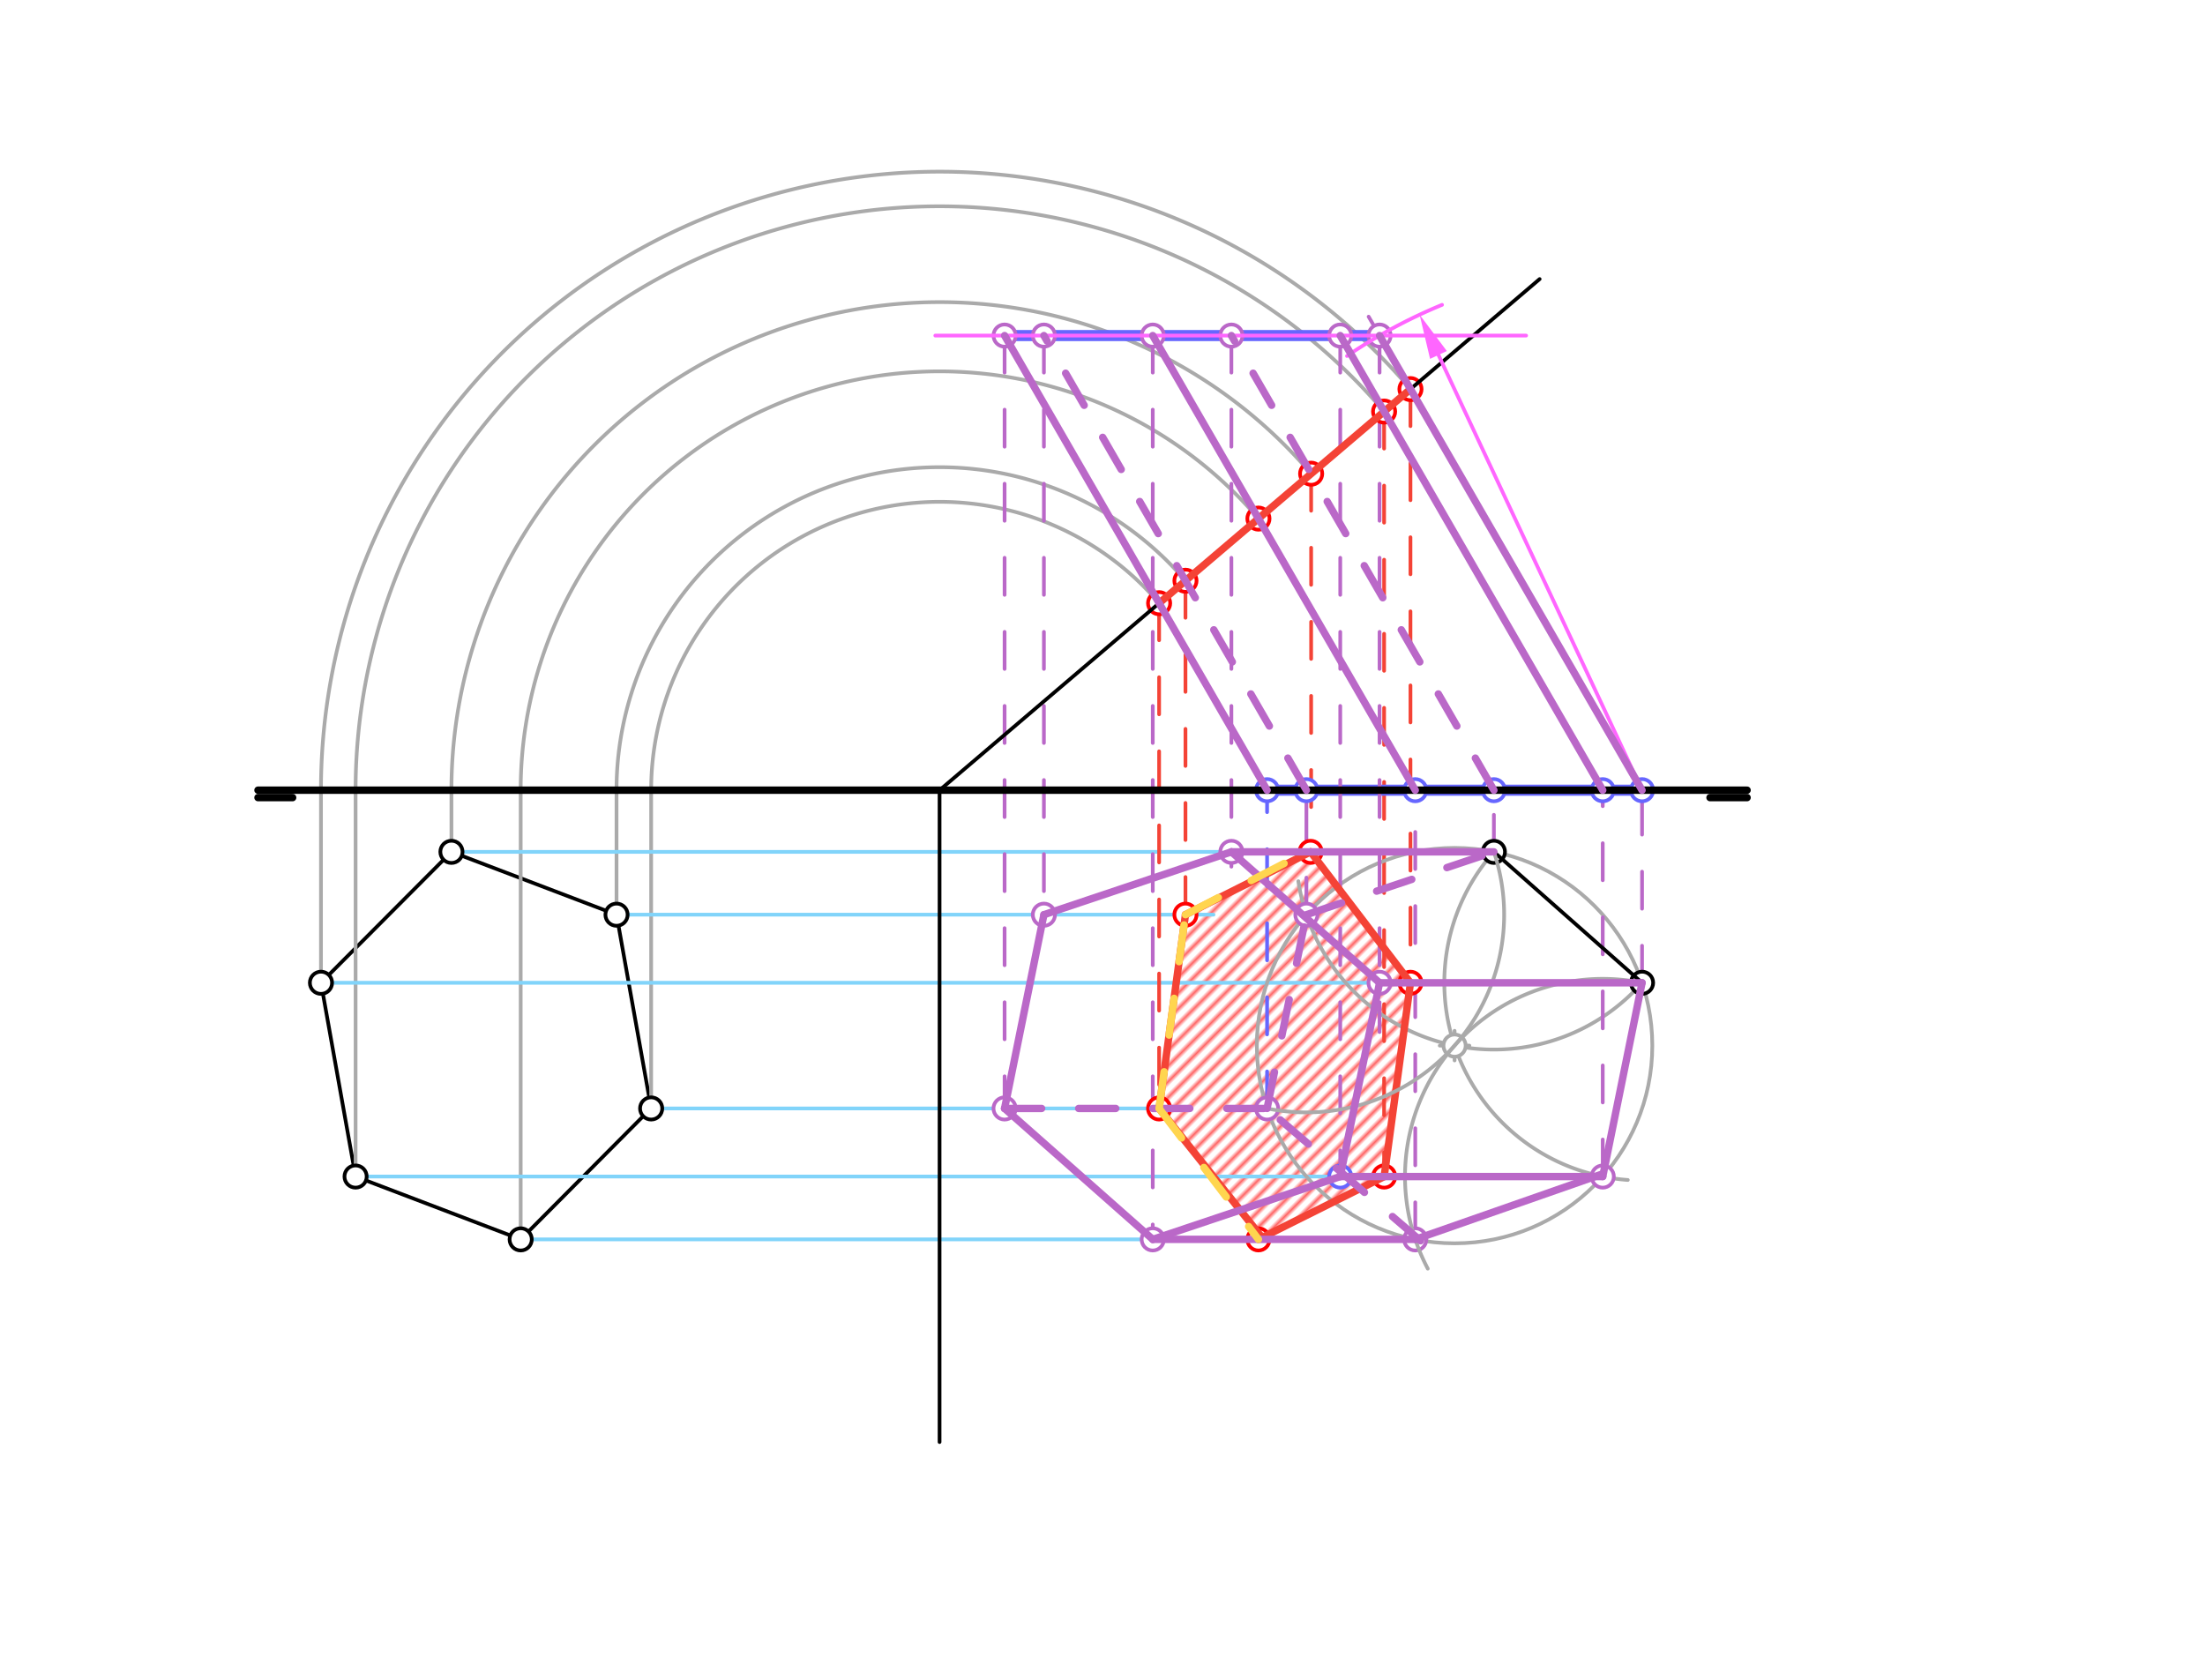 <svg xmlns="http://www.w3.org/2000/svg" class="svg--1it" height="100%" preserveAspectRatio="xMidYMid meet" viewBox="0 0 595.276 453.543" width="100%"><defs><marker id="marker-arrow" markerHeight="16" markerUnits="userSpaceOnUse" markerWidth="24" orient="auto-start-reverse" refX="24" refY="4" viewBox="0 0 24 8"><path d="M 0 0 L 24 4 L 0 8 z" stroke="inherit"></path></marker></defs><g class="aux-layer--1FB"><g class="element--2qn"><defs><pattern height="3" id="fill_146_574d4y__pattern-stripes" patternTransform="rotate(-45)" patternUnits="userSpaceOnUse" width="3"><rect fill="#ff6666" height="1" transform="translate(0,0)" width="3"></rect></pattern></defs><g fill="url(#fill_146_574d4y__pattern-stripes)"><path d="M 380.777 265.35 L 373.677 317.666 L 339.734 334.632 L 312.921 299.282 L 320.036 246.966 L 353.821 230 L 380.777 265.35 L 380.777 265.35 Z" stroke="none"></path></g></g><g class="element--2qn"><line stroke="#000000" stroke-dasharray="none" stroke-linecap="round" stroke-width="1" x1="86.651" x2="121.874" y1="265.35" y2="230"></line></g><g class="element--2qn"><line stroke="#000000" stroke-dasharray="none" stroke-linecap="round" stroke-width="1" x1="121.874" x2="166.442" y1="230" y2="246.966"></line></g><g class="element--2qn"><line stroke="#000000" stroke-dasharray="none" stroke-linecap="round" stroke-width="1" x1="175.5" x2="140.566" y1="299.5" y2="334.632"></line></g><g class="element--2qn"><line stroke="#000000" stroke-dasharray="none" stroke-linecap="round" stroke-width="1" x1="140.566" x2="95.997" y1="334.632" y2="317.666"></line></g><g class="element--2qn"><line stroke="#000000" stroke-dasharray="none" stroke-linecap="round" stroke-width="1" x1="95.997" x2="86.651" y1="317.666" y2="265.35"></line></g><g class="element--2qn"><line stroke="#000000" stroke-dasharray="none" stroke-linecap="round" stroke-width="1" x1="175.789" x2="166.442" y1="299.282" y2="246.966"></line></g><g class="element--2qn"><line stroke="#aaaaaa" stroke-dasharray="none" stroke-linecap="round" stroke-width="1" x1="86.651" x2="86.651" y1="265.35" y2="213.35"></line></g><g class="element--2qn"><path d="M 86.651 213.35 A 166.999 166.999 0 0 1 380.777 105.057" fill="none" stroke="#aaaaaa" stroke-dasharray="none" stroke-linecap="round" stroke-width="1"></path></g><g class="element--2qn"><line stroke="#aaaaaa" stroke-dasharray="none" stroke-linecap="round" stroke-width="1" x1="95.997" x2="95.997" y1="317.666" y2="213.35"></line></g><g class="element--2qn"><path d="M 95.997 213.35 A 157.653 157.653 0 0 1 373.662 111.118" fill="none" stroke="#aaaaaa" stroke-dasharray="none" stroke-linecap="round" stroke-width="1"></path></g><g class="element--2qn"><line stroke="#aaaaaa" stroke-dasharray="none" stroke-linecap="round" stroke-width="1" x1="121.874" x2="121.874" y1="230" y2="213.35"></line></g><g class="element--2qn"><path d="M 121.874 213.35 A 131.776 131.776 0 0 1 353.964 127.897" fill="none" stroke="#aaaaaa" stroke-dasharray="none" stroke-linecap="round" stroke-width="1"></path></g><g class="element--2qn"><line stroke="#aaaaaa" stroke-dasharray="none" stroke-linecap="round" stroke-width="1" x1="140.566" x2="140.566" y1="334.632" y2="213.35"></line></g><g class="element--2qn"><path d="M 140.566 213.35 A 113.084 113.084 0 0 1 339.734 140.019" fill="none" stroke="#aaaaaa" stroke-dasharray="none" stroke-linecap="round" stroke-width="1"></path></g><g class="element--2qn"><line stroke="#aaaaaa" stroke-dasharray="none" stroke-linecap="round" stroke-width="1" x1="166.442" x2="166.442" y1="246.966" y2="213.35"></line></g><g class="element--2qn"><path d="M 166.442 213.35 A 87.208 87.208 0 0 1 320.036 156.799" fill="none" stroke="#aaaaaa" stroke-dasharray="none" stroke-linecap="round" stroke-width="1"></path></g><g class="element--2qn"><line stroke="#aaaaaa" stroke-dasharray="none" stroke-linecap="round" stroke-width="1" x1="175.789" x2="175.789" y1="299.282" y2="213.35"></line></g><g class="element--2qn"><path d="M 175.789 213.35 A 77.861 77.861 0 0 1 312.921 162.86" fill="none" stroke="#aaaaaa" stroke-dasharray="none" stroke-linecap="round" stroke-width="1"></path></g><g class="element--2qn"><line stroke="#81D4FA" stroke-dasharray="none" stroke-linecap="round" stroke-width="1" x1="86.651" x2="385.5" y1="265.35" y2="265.35"></line></g><g class="element--2qn"><line stroke="#F44336" stroke-dasharray="10" stroke-linecap="round" stroke-width="1" x1="380.777" x2="380.777" y1="105.057" y2="265.35"></line></g><g class="element--2qn"><line stroke="#81D4FA" stroke-dasharray="none" stroke-linecap="round" stroke-width="1" x1="95.997" x2="384.8" y1="317.666" y2="317.666"></line></g><g class="element--2qn"><line stroke="#F44336" stroke-dasharray="10" stroke-linecap="round" stroke-width="1" x1="373.662" x2="373.662" y1="111.118" y2="317.666"></line></g><g class="element--2qn"><line stroke="#81D4FA" stroke-dasharray="none" stroke-linecap="round" stroke-width="1" x1="121.874" x2="360" y1="230" y2="230"></line></g><g class="element--2qn"><line stroke="#F44336" stroke-dasharray="10" stroke-linecap="round" stroke-width="1" x1="353.964" x2="353.964" y1="127.897" y2="230"></line></g><g class="element--2qn"><line stroke="#81D4FA" stroke-dasharray="none" stroke-linecap="round" stroke-width="1" x1="140.566" x2="339.734" y1="334.632" y2="334.632"></line></g><g class="element--2qn"><line stroke="#81D4FA" stroke-dasharray="none" stroke-linecap="round" stroke-width="1" x1="166.442" x2="327.6" y1="246.966" y2="246.966"></line></g><g class="element--2qn"><line stroke="#F44336" stroke-dasharray="10" stroke-linecap="round" stroke-width="1" x1="320.036" x2="320.036" y1="156.799" y2="246.966"></line></g><g class="element--2qn"><line stroke="#81D4FA" stroke-dasharray="none" stroke-linecap="round" stroke-width="1" x1="175.789" x2="320" y1="299.282" y2="299.282"></line></g><g class="element--2qn"><line stroke="#F44336" stroke-dasharray="10" stroke-linecap="round" stroke-width="1" x1="312.921" x2="312.921" y1="162.86" y2="299.282"></line></g><g class="element--2qn"><path d="M 403.3 230 A 53.382 53.382 0 0 0 439.452 318.593" fill="none" stroke="#aaaaaa" stroke-dasharray="none" stroke-linecap="round" stroke-width="1"></path></g><g class="element--2qn"><path d="M 443.3 265.35 A 53.382 53.382 0 0 1 350.509 237.924" fill="none" stroke="#aaaaaa" stroke-dasharray="none" stroke-linecap="round" stroke-width="1"></path></g><g class="element--2qn"><g class="center--1s5"><line x1="388.686" y1="282.316" x2="396.686" y2="282.316" stroke="#aaaaaa" stroke-width="1" stroke-linecap="round"></line><line x1="392.686" y1="278.316" x2="392.686" y2="286.316" stroke="#aaaaaa" stroke-width="1" stroke-linecap="round"></line><circle class="hit--230" cx="392.686" cy="282.316" r="4" stroke="none" fill="transparent"></circle></g><circle cx="392.686" cy="282.316" fill="none" r="53.382" stroke="#aaaaaa" stroke-dasharray="none" stroke-width="1"></circle></g><g class="element--2qn"><line stroke="#BA68C8" stroke-dasharray="10" stroke-linecap="round" stroke-width="1" x1="443.3" x2="443.3" y1="265.35" y2="213.35"></line></g><g class="element--2qn"><line stroke="#BA68C8" stroke-dasharray="none" stroke-linecap="round" stroke-width="1" x1="443.3" x2="369.486" y1="213.35" y2="85.5"></line></g><g class="element--2qn"><line stroke="#BA68C8" stroke-dasharray="10" stroke-linecap="round" stroke-width="1" x1="403.3" x2="403.3" y1="230" y2="213.35"></line></g><g class="element--2qn"><line stroke="#BA68C8" stroke-dasharray="10" stroke-linecap="round" stroke-width="1" x1="432.686" x2="432.686" y1="317.666" y2="213.35"></line></g><g class="element--2qn"><line stroke="#BA68C8" stroke-dasharray="10" stroke-linecap="round" stroke-width="1" x1="382.072" x2="382.072" y1="334.632" y2="213.35"></line></g><g class="element--2qn"><line stroke="#BA68C8" stroke-dasharray="10" stroke-linecap="round" stroke-width="1" x1="352.686" x2="352.686" y1="246.966" y2="213.35"></line></g><g class="element--2qn"><line stroke="#6666ff" stroke-dasharray="10" stroke-linecap="round" stroke-width="1" x1="342.072" x2="342.072" y1="299.282" y2="213.35"></line></g><g class="element--2qn"><line stroke="#6666ff" stroke-dasharray="none" stroke-linecap="round" stroke-width="3" x1="271.206" x2="372.434" y1="90.606" y2="90.606"></line></g><g class="element--2qn"><line stroke="#6666ff" stroke-dasharray="none" stroke-linecap="round" stroke-width="3" x1="342.072" x2="443.3" y1="213.35" y2="213.35"></line></g><g class="element--2qn"><line stroke="#BA68C8" stroke-dasharray="10" stroke-linecap="round" stroke-width="1" x1="332.434" x2="332.434" y1="90.606" y2="234"></line></g><g class="element--2qn"><line stroke="#BA68C8" stroke-dasharray="10" stroke-linecap="round" stroke-width="1" x1="372.434" x2="372.434" y1="90.606" y2="278.65"></line></g><g class="element--2qn"><line stroke="#BA68C8" stroke-dasharray="10" stroke-linecap="round" stroke-width="1" x1="361.82" x2="361.82" y1="90.606" y2="317.666"></line></g><g class="element--2qn"><line stroke="#BA68C8" stroke-dasharray="10" stroke-linecap="round" stroke-width="1" x1="311.206" x2="311.206" y1="90.606" y2="334.632"></line></g><g class="element--2qn"><line stroke="#BA68C8" stroke-dasharray="10" stroke-linecap="round" stroke-width="1" x1="281.82" x2="281.82" y1="90.606" y2="246.966"></line></g><g class="element--2qn"><line stroke="#BA68C8" stroke-dasharray="10" stroke-linecap="round" stroke-width="1" x1="271.206" x2="271.206" y1="90.606" y2="299.282"></line></g><g class="element--2qn"><circle cx="403.3" cy="230" r="3" stroke="#000000" stroke-width="1" fill="#ffffff"></circle>}</g><g class="element--2qn"><circle cx="443.3" cy="265.35" r="3" stroke="#000000" stroke-width="1" fill="#ffffff"></circle>}</g><g class="element--2qn"><circle cx="175.789" cy="299.282" r="3" stroke="#000000" stroke-width="1" fill="#ffffff"></circle>}</g><g class="element--2qn"><circle cx="140.566" cy="334.632" r="3" stroke="#000000" stroke-width="1" fill="#ffffff"></circle>}</g><g class="element--2qn"><circle cx="121.874" cy="230" r="3" stroke="#000000" stroke-width="1" fill="#ffffff"></circle>}</g><g class="element--2qn"><circle cx="95.997" cy="317.666" r="3" stroke="#000000" stroke-width="1" fill="#ffffff"></circle>}</g><g class="element--2qn"><circle cx="86.651" cy="265.35" r="3" stroke="#000000" stroke-width="1" fill="#ffffff"></circle>}</g><g class="element--2qn"><circle cx="166.442" cy="246.966" r="3" stroke="#000000" stroke-width="1" fill="#ffffff"></circle>}</g><g class="element--2qn"><circle cx="380.777" cy="105.057" r="3" stroke="#ff0000" stroke-width="1" fill="#ffffff"></circle>}</g><g class="element--2qn"><circle cx="373.662" cy="111.118" r="3" stroke="#ff0000" stroke-width="1" fill="#ffffff"></circle>}</g><g class="element--2qn"><circle cx="353.964" cy="127.897" r="3" stroke="#ff0000" stroke-width="1" fill="#ffffff"></circle>}</g><g class="element--2qn"><circle cx="339.734" cy="140.019" r="3" stroke="#ff0000" stroke-width="1" fill="#ffffff"></circle>}</g><g class="element--2qn"><circle cx="320.036" cy="156.799" r="3" stroke="#ff0000" stroke-width="1" fill="#ffffff"></circle>}</g><g class="element--2qn"><circle cx="312.921" cy="162.86" r="3" stroke="#ff0000" stroke-width="1" fill="#ffffff"></circle>}</g><g class="element--2qn"><circle cx="380.777" cy="265.35" r="3" stroke="#ff0000" stroke-width="1" fill="#ffffff"></circle>}</g><g class="element--2qn"><circle cx="373.677" cy="317.666" r="3" stroke="#ff0000" stroke-width="1" fill="#ffffff"></circle>}</g><g class="element--2qn"><circle cx="353.821" cy="230" r="3" stroke="#ff0000" stroke-width="1" fill="#ffffff"></circle>}</g><g class="element--2qn"><circle cx="339.734" cy="334.632" r="3" stroke="#ff0000" stroke-width="1" fill="#ffffff"></circle>}</g><g class="element--2qn"><circle cx="320.036" cy="246.966" r="3" stroke="#ff0000" stroke-width="1" fill="#ffffff"></circle>}</g><g class="element--2qn"><circle cx="312.921" cy="299.282" r="3" stroke="#ff0000" stroke-width="1" fill="#ffffff"></circle>}</g><g class="element--2qn"><circle cx="392.686" cy="282.316" r="3" stroke="#aaaaaa" stroke-width="1" fill="#ffffff"></circle>}</g><g class="element--2qn"><circle cx="432.686" cy="317.666" r="3" stroke="#BA68C8" stroke-width="1" fill="#ffffff"></circle>}</g><g class="element--2qn"><circle cx="352.686" cy="246.966" r="3" stroke="#BA68C8" stroke-width="1" fill="#ffffff"></circle>}</g><g class="element--2qn"><circle cx="382.072" cy="334.632" r="3" stroke="#BA68C8" stroke-width="1" fill="#ffffff"></circle>}</g><g class="element--2qn"><circle cx="342.072" cy="299.282" r="3" stroke="#BA68C8" stroke-width="1" fill="#ffffff"></circle>}</g><g class="element--2qn"><circle cx="443.3" cy="213.35" r="3" stroke="#6666ff" stroke-width="1" fill="#ffffff"></circle>}</g><g class="element--2qn"><circle cx="372.434" cy="90.606" r="3" stroke="#BA68C8" stroke-width="1" fill="#ffffff"></circle>}</g><g class="element--2qn"><circle cx="403.3" cy="213.35" r="3" stroke="#6666ff" stroke-width="1" fill="#ffffff"></circle>}</g><g class="element--2qn"><circle cx="332.434" cy="90.606" r="3" stroke="#BA68C8" stroke-width="1" fill="#ffffff"></circle>}</g><g class="element--2qn"><circle cx="432.686" cy="213.35" r="3" stroke="#6666ff" stroke-width="1" fill="#ffffff"></circle>}</g><g class="element--2qn"><circle cx="361.82" cy="90.606" r="3" stroke="#BA68C8" stroke-width="1" fill="#ffffff"></circle>}</g><g class="element--2qn"><circle cx="382.072" cy="213.35" r="3" stroke="#6666ff" stroke-width="1" fill="#ffffff"></circle>}</g><g class="element--2qn"><circle cx="311.206" cy="90.606" r="3" stroke="#BA68C8" stroke-width="1" fill="#ffffff"></circle>}</g><g class="element--2qn"><circle cx="352.686" cy="213.35" r="3" stroke="#6666ff" stroke-width="1" fill="#ffffff"></circle>}</g><g class="element--2qn"><circle cx="281.82" cy="90.606" r="3" stroke="#BA68C8" stroke-width="1" fill="#ffffff"></circle>}</g><g class="element--2qn"><circle cx="342.072" cy="213.35" r="3" stroke="#6666ff" stroke-width="1" fill="#ffffff"></circle>}</g><g class="element--2qn"><circle cx="271.206" cy="90.606" r="3" stroke="#BA68C8" stroke-width="1" fill="#ffffff"></circle>}</g><g class="element--2qn"><circle cx="332.434" cy="230" r="3" stroke="#BA68C8" stroke-width="1" fill="#ffffff"></circle>}</g><g class="element--2qn"><circle cx="372.434" cy="265.35" r="3" stroke="#BA68C8" stroke-width="1" fill="#ffffff"></circle>}</g><g class="element--2qn"><circle cx="361.82" cy="317.666" r="3" stroke="#6666ff" stroke-width="1" fill="#ffffff"></circle>}</g><g class="element--2qn"><circle cx="311.206" cy="334.632" r="3" stroke="#BA68C8" stroke-width="1" fill="#ffffff"></circle>}</g><g class="element--2qn"><circle cx="281.82" cy="246.966" r="3" stroke="#BA68C8" stroke-width="1" fill="#ffffff"></circle>}</g><g class="element--2qn"><circle cx="271.206" cy="299.282" r="3" stroke="#BA68C8" stroke-width="1" fill="#ffffff"></circle>}</g></g><g class="main-layer--3Vd"><g class="element--2qn"><line stroke="#000000" stroke-dasharray="none" stroke-linecap="round" stroke-width="2" x1="69.65" x2="471.65" y1="213.35" y2="213.35"></line></g><g class="element--2qn"><line stroke="#000000" stroke-dasharray="none" stroke-linecap="round" stroke-width="2" x1="471.65" x2="461.65" y1="215.35" y2="215.35"></line></g><g class="element--2qn"><line stroke="#000000" stroke-dasharray="none" stroke-linecap="round" stroke-width="2" x1="79" x2="69.65" y1="215.35" y2="215.35"></line></g><g class="element--2qn"><line stroke="#000000" stroke-dasharray="none" stroke-linecap="round" stroke-width="1" x1="253.65" x2="415.65" y1="213.35" y2="75.35"></line></g><g class="element--2qn"><line stroke="#000000" stroke-dasharray="none" stroke-linecap="round" stroke-width="1" x1="253.65" x2="253.65" y1="213.35" y2="389.35"></line></g><g class="element--2qn"><line stroke="#000000" stroke-dasharray="none" stroke-linecap="round" stroke-width="1" x1="403.3" x2="443.3" y1="230" y2="265.35"></line></g><g class="element--2qn"><line stroke="#F44336" stroke-dasharray="none" stroke-linecap="round" stroke-width="2" x1="312.921" x2="380.777" y1="162.86" y2="105.057"></line></g><g class="element--2qn"><line stroke="#F44336" stroke-dasharray="none" stroke-linecap="round" stroke-width="2" x1="380.777" x2="373.677" y1="265.35" y2="317.666"></line></g><g class="element--2qn"><line stroke="#F44336" stroke-dasharray="none" stroke-linecap="round" stroke-width="2" x1="373.677" x2="339.734" y1="317.666" y2="334.632"></line></g><g class="element--2qn"><line stroke="#F44336" stroke-dasharray="none" stroke-linecap="round" stroke-width="2" x1="341" x2="312.921" y1="334.5" y2="299.282"></line></g><g class="element--2qn"><line stroke="#F44336" stroke-dasharray="none" stroke-linecap="round" stroke-width="2" x1="312.921" x2="320.036" y1="299.282" y2="246.966"></line></g><g class="element--2qn"><line stroke="#F44336" stroke-dasharray="none" stroke-linecap="round" stroke-width="2" x1="320.036" x2="353.821" y1="246.966" y2="230"></line></g><g class="element--2qn"><line stroke="#F44336" stroke-dasharray="none" stroke-linecap="round" stroke-width="2" x1="353.821" x2="380.777" y1="230" y2="265.35"></line></g><g class="element--2qn"><path d="M 443.3 265.35 A 53.382 53.382 0 0 0 385.447 342.528" fill="none" stroke="#aaaaaa" stroke-dasharray="none" stroke-linecap="round" stroke-width="1"></path></g><g class="element--2qn"><path d="M 403.3 230 A 53.382 53.382 0 0 1 342.072 299.282" fill="none" stroke="#aaaaaa" stroke-dasharray="none" stroke-linecap="round" stroke-width="1"></path></g><g class="element--2qn"><line stroke="#BA68C8" stroke-dasharray="none" stroke-linecap="round" stroke-width="2" x1="443.3" x2="432.686" y1="265.35" y2="317.666"></line></g><g class="element--2qn"><line stroke="#BA68C8" stroke-dasharray="none" stroke-linecap="round" stroke-width="2" x1="432.5" x2="382.072" y1="317" y2="334.632"></line></g><g class="element--2qn"><line stroke="#BA68C8" stroke-dasharray="10" stroke-linecap="round" stroke-width="2" x1="383.5" x2="342.072" y1="335" y2="299.282"></line></g><g class="element--2qn"><line stroke="#BA68C8" stroke-dasharray="10" stroke-linecap="round" stroke-width="2" x1="342.072" x2="352.686" y1="299.282" y2="246.966"></line></g><g class="element--2qn"><line stroke="#BA68C8" stroke-dasharray="10" stroke-linecap="round" stroke-width="2" x1="352.686" x2="403.3" y1="246.966" y2="230"></line></g><g class="element--2qn"><path d="M 363.641 96.122 A 141.732 141.732 0 0 1 389.302 82.307" fill="none" stroke="#ff66ff" stroke-dasharray="none" stroke-linecap="round" stroke-width="1"></path></g><g class="element--2qn"><line stroke="#ff66ff" stroke-dasharray="none" stroke-linecap="round" stroke-width="1" x1="443.3" x2="388.335" y1="213.35" y2="95.837"></line><path d="M383.251,84.967 l12,2.5 l0,-5 z" fill="#ff66ff" stroke="#ff66ff" stroke-width="0" transform="rotate(64.933, 383.251, 84.967)"></path></g><g class="element--2qn"><line stroke="#ff66ff" stroke-dasharray="none" stroke-linecap="round" stroke-width="1" x1="412" x2="252.5" y1="90.606" y2="90.606"></line></g><g class="element--2qn"><line stroke="#BA68C8" stroke-dasharray="none" stroke-linecap="round" stroke-width="2" x1="443.3" x2="372.434" y1="213.35" y2="90.606"></line></g><g class="element--2qn"><line stroke="#BA68C8" stroke-dasharray="10" stroke-linecap="round" stroke-width="2" x1="403.3" x2="332.434" y1="213.35" y2="90.606"></line></g><g class="element--2qn"><line stroke="#BA68C8" stroke-dasharray="none" stroke-linecap="round" stroke-width="2" x1="432.686" x2="361.82" y1="213.35" y2="90.606"></line></g><g class="element--2qn"><line stroke="#BA68C8" stroke-dasharray="none" stroke-linecap="round" stroke-width="2" x1="382.072" x2="311.206" y1="213.35" y2="90.606"></line></g><g class="element--2qn"><line stroke="#BA68C8" stroke-dasharray="10" stroke-linecap="round" stroke-width="2" x1="352.686" x2="281.82" y1="213.35" y2="90.606"></line></g><g class="element--2qn"><line stroke="#BA68C8" stroke-dasharray="none" stroke-linecap="round" stroke-width="2" x1="342.072" x2="271.206" y1="213.35" y2="90.606"></line></g><g class="element--2qn"><line stroke="#BA68C8" stroke-dasharray="none" stroke-linecap="round" stroke-width="2" x1="372.434" x2="443.3" y1="265.35" y2="265.35"></line></g><g class="element--2qn"><line stroke="#BA68C8" stroke-dasharray="none" stroke-linecap="round" stroke-width="2" x1="361.82" x2="432.686" y1="317.666" y2="317.666"></line></g><g class="element--2qn"><line stroke="#BA68C8" stroke-dasharray="none" stroke-linecap="round" stroke-width="2" x1="361.82" x2="372.434" y1="317.666" y2="265.35"></line></g><g class="element--2qn"><line stroke="#BA68C8" stroke-dasharray="none" stroke-linecap="round" stroke-width="2" x1="311.206" x2="382.072" y1="334.632" y2="334.632"></line></g><g class="element--2qn"><line stroke="#BA68C8" stroke-dasharray="none" stroke-linecap="round" stroke-width="2" x1="311.206" x2="361.82" y1="334.632" y2="317.666"></line></g><g class="element--2qn"><line stroke="#BA68C8" stroke-dasharray="none" stroke-linecap="round" stroke-width="2" x1="311.206" x2="271.206" y1="334.632" y2="299.282"></line></g><g class="element--2qn"><line stroke="#BA68C8" stroke-dasharray="none" stroke-linecap="round" stroke-width="2" x1="271.206" x2="281.82" y1="299.282" y2="246.966"></line></g><g class="element--2qn"><line stroke="#BA68C8" stroke-dasharray="none" stroke-linecap="round" stroke-width="2" x1="281.82" x2="332.434" y1="246.966" y2="230"></line></g><g class="element--2qn"><line stroke="#BA68C8" stroke-dasharray="none" stroke-linecap="round" stroke-width="2" x1="332.434" x2="372.434" y1="230" y2="265.35"></line></g><g class="element--2qn"><line stroke="#BA68C8" stroke-dasharray="none" stroke-linecap="round" stroke-width="2" x1="332.434" x2="403.3" y1="230" y2="230"></line></g><g class="element--2qn"><line stroke="#BA68C8" stroke-dasharray="10" stroke-linecap="round" stroke-width="2" x1="271.206" x2="342.072" y1="299.282" y2="299.282"></line></g><g class="element--2qn"><line stroke="#FFD54F" stroke-dasharray="10" stroke-linecap="round" stroke-width="2" x1="312.921" x2="320.036" y1="299.282" y2="246.966"></line></g><g class="element--2qn"><line stroke="#FFD54F" stroke-dasharray="10" stroke-linecap="round" stroke-width="2" x1="320.036" x2="352.686" y1="246.966" y2="230"></line></g><g class="element--2qn"><line stroke="#FFD54F" stroke-dasharray="10" stroke-linecap="round" stroke-width="2" x1="312.921" x2="339.734" y1="299.282" y2="334.632"></line></g></g><g class="snaps-layer--2PT"></g><g class="temp-layer--rAP"></g></svg>